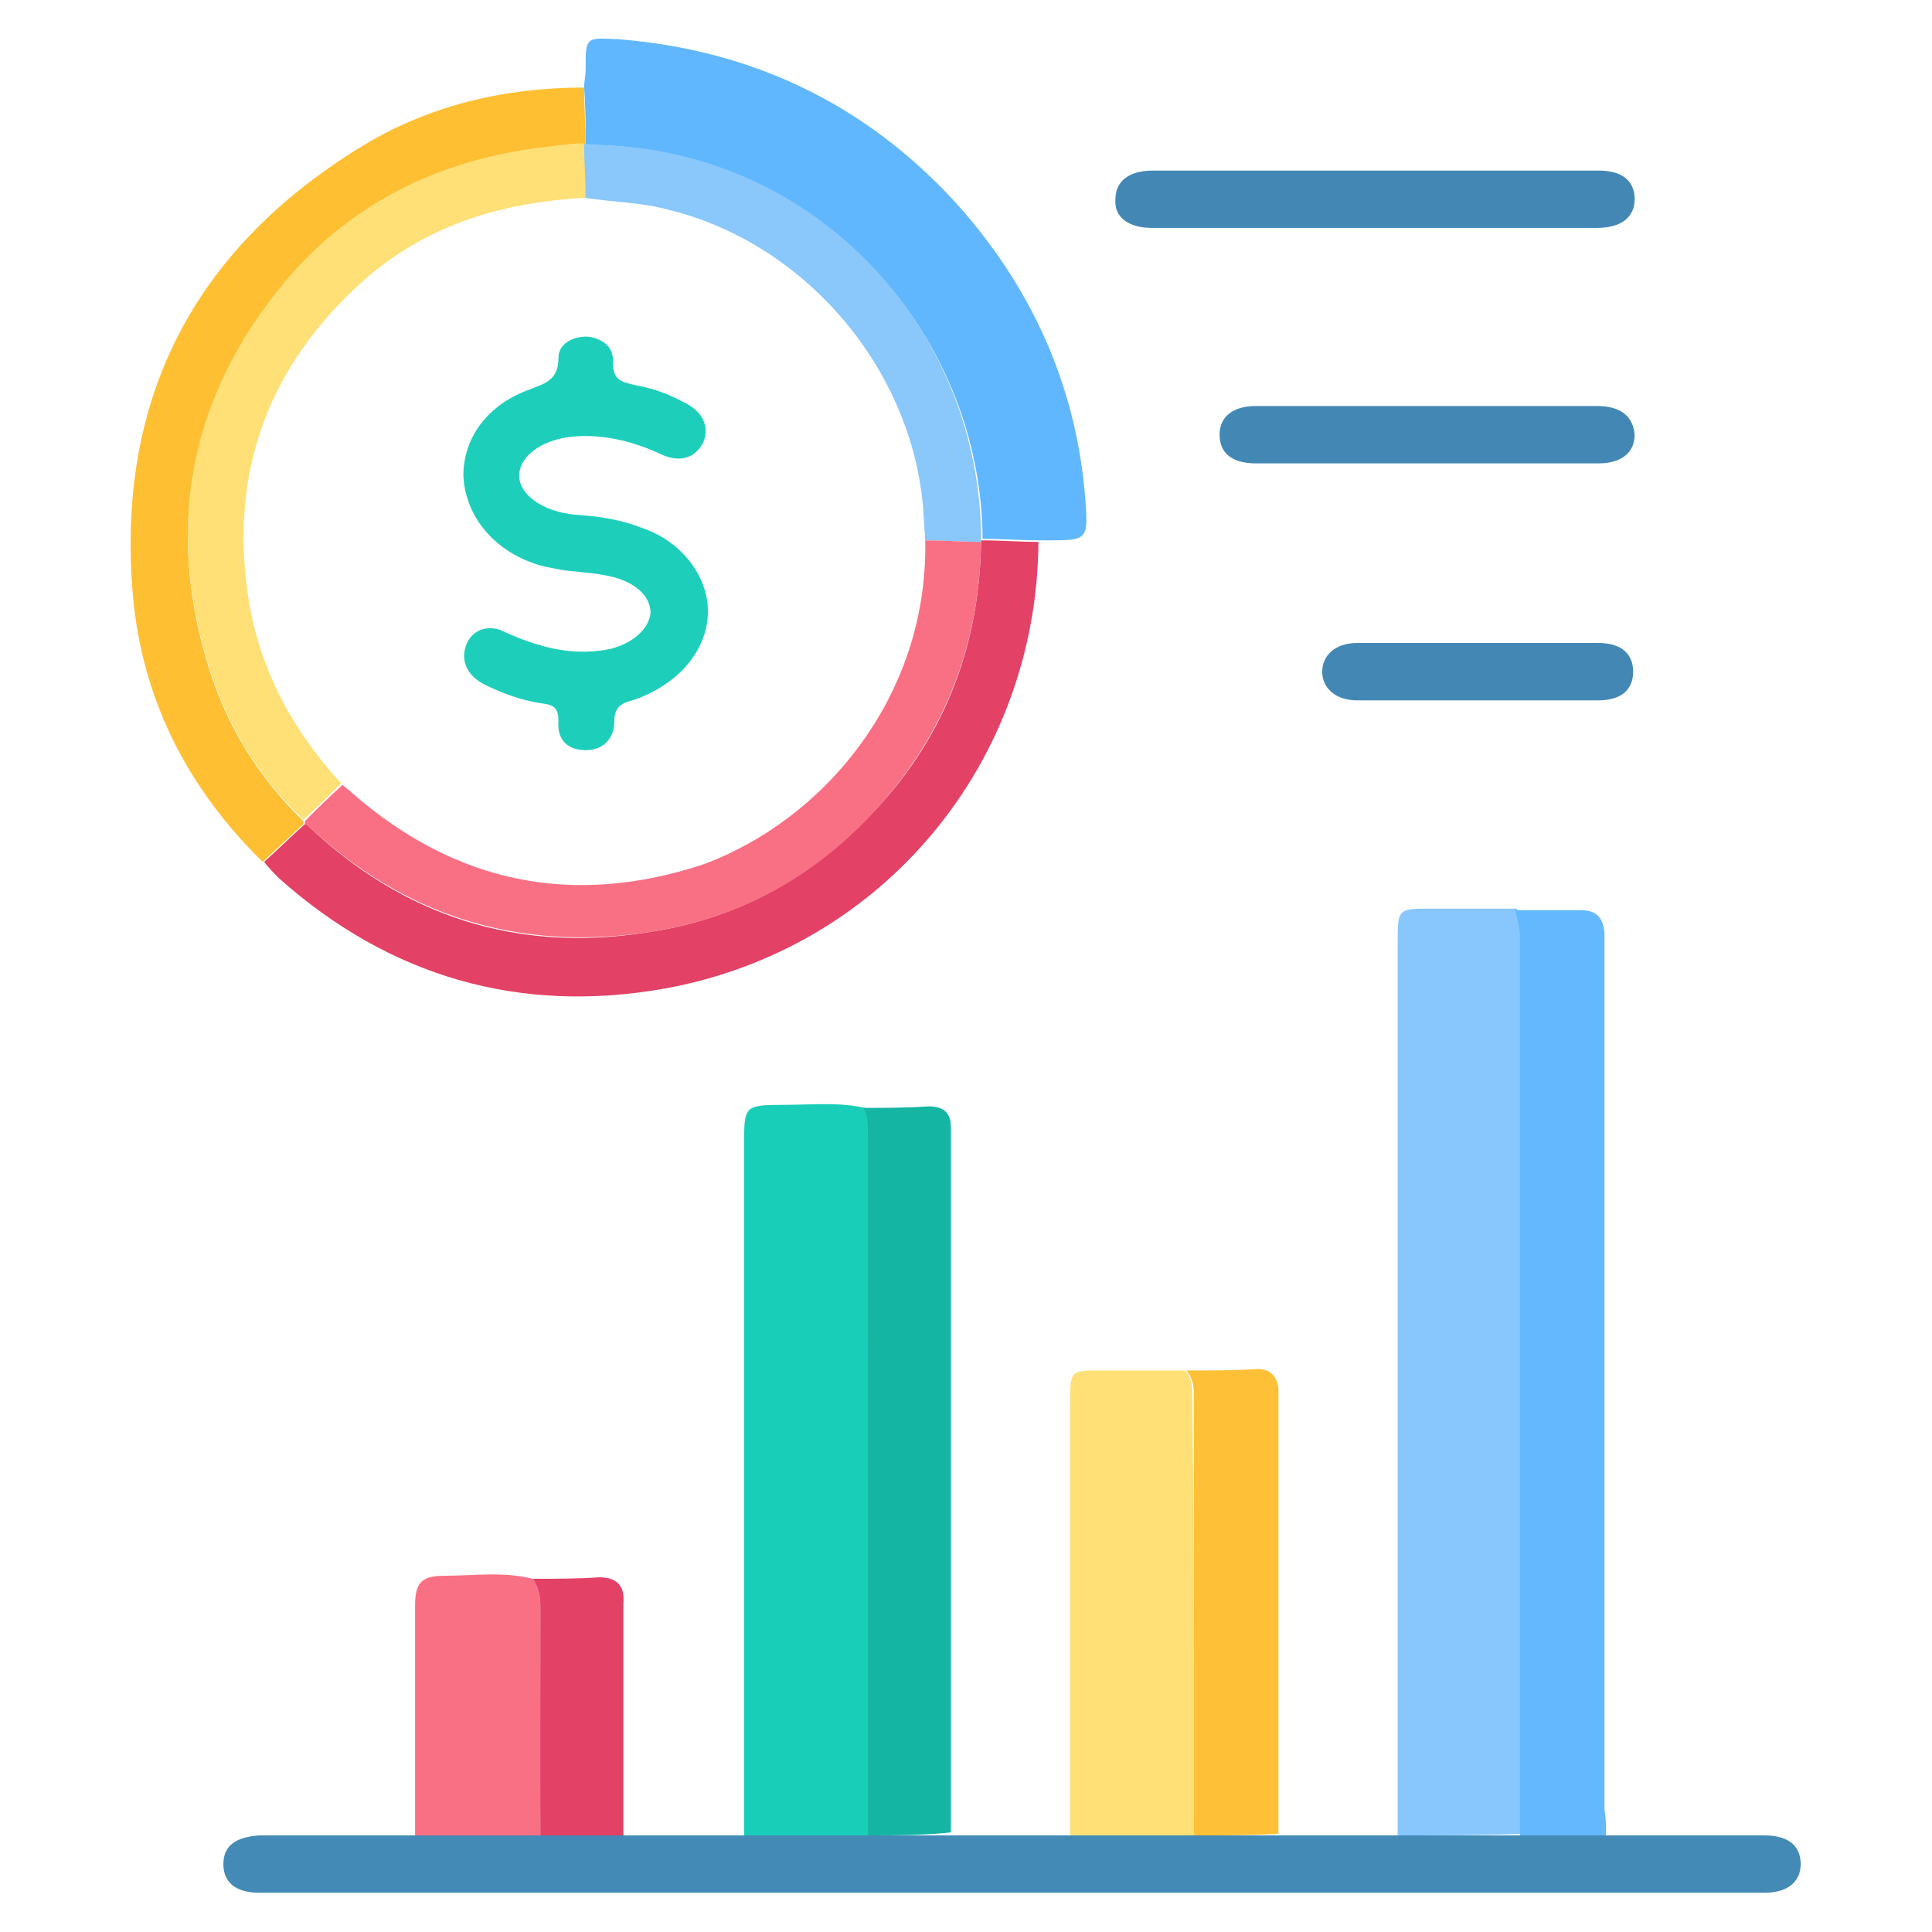 <svg xmlns="http://www.w3.org/2000/svg" xmlns:xlink="http://www.w3.org/1999/xlink" id="Layer_1" x="0px" y="0px" viewBox="0 0 128 128" style="enable-background:new 0 0 128 128;" xml:space="preserve"> <style type="text/css"> .st0{fill:#87C7FD;} .st1{fill:#448AB6;} .st2{fill:#19CEB9;} .st3{fill:#64B8FD;} .st4{fill:#61B7FD;} .st5{fill:#14B5A2;} .st6{fill:#FEBF33;} .st7{fill:#E34165;} .st8{fill:#FEE077;} .st9{fill:#FEC036;} .st10{fill:#F97084;} .st11{fill:#4388B5;} .st12{fill:#8AC7FA;} .st13{fill:#1DCFBB;} </style> <path class="st0" d="M92.6,121.6c0-19.7,0-39.4,0-59.1c0-2.3,0-2.3,2.2-2.3c1.9,0,3.8,0,5.7,0c0.1,0.6,0.3,1.1,0.3,1.7 c0,19.9,0,39.8,0,59.6C98,121.6,95.3,121.6,92.6,121.6z"></path> <path class="st1" d="M92.6,121.6c2.7,0,5.4,0,8.2,0c1.9,0,3.8,0,5.7,0c3.5,0,6.9,0,10.4,0c1.6,0,2.4,0.7,2.4,1.9 c0,1.2-0.9,1.9-2.4,1.9c-33.2,0-66.5,0-99.7,0c-1.6,0-2.4-0.7-2.4-1.9c0-1.2,0.8-1.8,2.4-1.9c3.5,0,6.9,0,10.4,0c2.8,0,5.5,0,8.3,0 c1.9,0,3.7,0,5.6,0c2.6,0,5.2,0,7.9,0c2.7,0,5.5,0,8.2,0c1.9,0,3.7,0,5.6,0c2.6,0,5.3,0,7.9,0c2.7,0,5.5,0,8.2,0c1.9,0,3.7,0,5.6,0 C87.3,121.6,90,121.6,92.6,121.6z"></path> <path class="st2" d="M57.5,121.6c-2.7,0-5.5,0-8.2,0c0-15.3,0-30.5,0-45.8c0-2.5,0-2.6,2.6-2.6c1.8,0,3.6-0.2,5.4,0.2 c0.3,0.5,0.3,1,0.3,1.6C57.5,90.5,57.5,106.1,57.5,121.6z"></path> <path class="st3" d="M106.4,121.6c-1.9,0-3.8,0-5.7,0c0-19.9,0-39.8,0-59.6c0-0.6-0.2-1.1-0.3-1.7c1.4,0,2.9,0,4.3,0 c1.1,0,1.5,0.5,1.6,1.5c0,0.4,0,0.8,0,1.2c0,19,0,37.9,0,56.9C106.4,120.4,106.4,121,106.4,121.6z"></path> <path class="st4" d="M38.7,5.8c0-0.4,0.1-0.8,0.1-1.2c0-2.2,0-2.1,2.2-2c8.7,0.7,16.2,4.2,22.2,10.7c5.1,5.6,8.1,12.2,8.7,19.7 c0.2,2.8,0.2,2.8-2.6,2.8c-0.1,0-0.3,0-0.4,0c-1.3,0-2.5-0.1-3.8-0.1C65,21.7,53.7,9.6,38.8,9.6C38.8,8.4,38.8,7.1,38.7,5.8z"></path> <path class="st5" d="M57.5,121.6c0-15.5,0-31.1,0-46.6c0-0.5,0-1.1-0.3-1.6c1.4,0,2.9,0,4.3-0.1c1,0,1.5,0.4,1.5,1.4 c0,0.3,0,0.5,0,0.8c0,15.1,0,30.3,0,45.4c0,0.2,0,0.4,0,0.5C61.2,121.6,59.3,121.6,57.5,121.6z"></path> <path class="st6" d="M38.7,5.8c0,1.3,0.1,2.5,0.1,3.8c0,0-0.1,0-0.1,0c-1,0-2.1,0.1-3.1,0.3c-7.5,0.9-13.5,4.4-18,10.5 c-5.2,7.1-6.4,15-3.9,23.4c1.2,4.1,3.3,7.6,6.4,10.6c0,0.1,0,0.2,0,0.2c-0.9,0.8-1.8,1.7-2.7,2.5c-5-4.9-8-10.8-8.6-17.7 C7.7,26.5,12.8,16.6,23.8,9.8C28.3,7,33.4,5.8,38.7,5.8z"></path> <path class="st7" d="M17.5,57.1c0.9-0.8,1.8-1.7,2.7-2.5c0.1,0,0.2,0.1,0.2,0.1c6.3,6,13.8,8.4,22.3,7.1c6.4-0.9,11.6-3.9,15.9-8.8 c4.3-4.9,6.3-10.7,6.4-17.1l0-0.1c1.3,0,2.5,0.1,3.8,0.1c-0.1,14.6-10.3,27-24.8,29.6c-9.6,1.7-18.2-0.8-25.5-7.3 C18.2,57.9,17.8,57.5,17.5,57.1z"></path> <path class="st8" d="M79.1,121.6c-2.7,0-5.5,0-8.2,0c0-9.6,0-19.1,0-28.7c0-2.1,0-2.1,2.1-2.1c1.8,0,3.7,0,5.5,0 c0.5,0.5,0.5,1.2,0.5,1.9C79.1,102.3,79.1,112,79.1,121.6z"></path> <path class="st9" d="M79.1,121.6c0-9.6,0-19.2,0-28.9c0-0.7,0-1.3-0.5-1.9c1.6,0,3.2,0,4.7-0.1c0.9,0,1.3,0.5,1.4,1.3 c0,0.1,0,0.3,0,0.4c0,9.7,0,19.4,0,29.1C82.8,121.6,81,121.6,79.1,121.6z"></path> <path class="st10" d="M35.8,121.6c-2.8,0-5.5,0-8.3,0c0-5.1,0-10.2,0-15.2c0-1.5,0.4-2,1.9-2c2,0,3.9-0.3,5.9,0.2 c0.4,0.6,0.5,1.2,0.5,1.9C35.8,111.5,35.9,116.5,35.8,121.6z"></path> <path class="st11" d="M91,15.1c-4.9,0-9.8,0-14.7,0c-1.5,0-2.5-0.7-2.4-1.9c0-1.2,0.9-1.9,2.5-1.9c9.8,0,19.7,0,29.5,0 c1.6,0,2.4,0.7,2.4,1.9c0,1.2-0.9,1.9-2.5,1.9C100.8,15.1,95.9,15.1,91,15.1z"></path> <path class="st11" d="M94.4,30.7c-3.7,0-7.5,0-11.2,0c-1.6,0-2.4-0.7-2.4-1.9c0-1.2,0.9-1.9,2.4-1.9c7.5,0,15,0,22.6,0 c1.6,0,2.4,0.7,2.5,1.9c0,1.2-0.9,1.9-2.4,1.9C102,30.7,98.2,30.7,94.4,30.7z"></path> <path class="st7" d="M35.8,121.6c0-5,0-10.1,0-15.1c0-0.7-0.1-1.3-0.5-1.9c1.5,0,3,0,4.4-0.1c1.2,0,1.7,0.6,1.6,1.7 c0,5.1,0,10.2,0,15.4C39.6,121.6,37.7,121.6,35.8,121.6z"></path> <path class="st11" d="M97.9,42.6c2.7,0,5.3,0,8,0c1.5,0,2.3,0.7,2.3,1.9c0,1.2-0.8,1.9-2.3,1.9c-5.3,0-10.6,0-16,0 c-1.4,0-2.3-0.8-2.3-1.9c0-1.1,0.9-1.9,2.3-1.9C92.6,42.6,95.2,42.6,97.9,42.6z"></path> <path class="st12" d="M38.8,9.6c14.9-0.1,26.2,12,26.2,26.2c0,0,0,0.1,0,0.1c-1.2,0-2.5-0.1-3.7-0.1c-0.1-1.2-0.1-2.3-0.3-3.5 c-1.3-8.7-8.1-16.3-16.7-18.4c-1.8-0.5-3.7-0.5-5.6-0.8c0-1.2-0.1-2.4-0.1-3.6L38.8,9.6z"></path> <path class="st10" d="M61.3,35.8c1.2,0,2.5,0.1,3.7,0.1c-0.1,6.5-2.2,12.2-6.4,17.1c-4.2,4.9-9.5,7.9-15.9,8.8 c-8.6,1.2-16-1.2-22.3-7.1c-0.1-0.1-0.2-0.1-0.2-0.1c0-0.1,0-0.2,0-0.2c0.8-0.8,1.6-1.6,2.5-2.4c0.2,0.2,0.5,0.4,0.7,0.6 c6.8,5.9,14.5,7.5,23.1,4.7C54.5,54.4,61.5,46.2,61.3,35.8z"></path> <path class="st8" d="M22.6,51.9c-0.8,0.8-1.6,1.6-2.5,2.4c-3.1-2.9-5.2-6.5-6.4-10.6c-2.5-8.4-1.3-16.3,3.9-23.4 c4.4-6.1,10.5-9.5,18-10.5c1-0.1,2-0.3,3.1-0.3c0,1.2,0.1,2.4,0.1,3.6c-5.4,0.3-10.3,1.7-14.5,5.3c-6.5,5.7-9.2,12.9-7.8,21.5 C17.3,44.6,19.5,48.5,22.6,51.9z"></path> <path class="st13" d="M46.9,40.5c0,2.6-2,4.9-5,5.9c-0.8,0.2-1.2,0.5-1.2,1.4c0,1.1-0.7,1.9-1.9,1.9c-1.2,0-1.9-0.7-1.8-1.9 c0-0.9-0.3-1.1-1.1-1.2c-1.4-0.2-2.7-0.7-3.9-1.3c-1.1-0.6-1.5-1.6-1.1-2.6c0.4-1,1.5-1.4,2.6-0.8c2,0.9,4.1,1.5,6.3,1.2 c1.8-0.2,3.2-1.3,3.3-2.5c0-1.2-1.2-2.2-3.1-2.5c-1-0.2-2.1-0.2-3.1-0.4c-0.5-0.1-1.1-0.2-1.6-0.4c-2.8-1-4.5-3.3-4.6-5.8 c0-2.5,1.6-4.7,4.4-5.7c1-0.4,1.9-0.6,1.9-2.1c0-0.9,0.9-1.4,1.9-1.4c1,0.1,1.8,0.7,1.7,1.7c0,1.2,0.6,1.3,1.4,1.5 c1.2,0.2,2.3,0.6,3.4,1.2c1.2,0.6,1.6,1.6,1.2,2.6c-0.5,1-1.5,1.4-2.8,0.8c-1.7-0.8-3.6-1.3-5.5-1.2c-2.2,0.1-3.8,1.2-3.9,2.5 c-0.1,1.3,1.5,2.5,3.7,2.7c1.5,0.1,3,0.3,4.5,0.9C45.2,35.9,46.9,38.2,46.9,40.5z"></path> </svg>